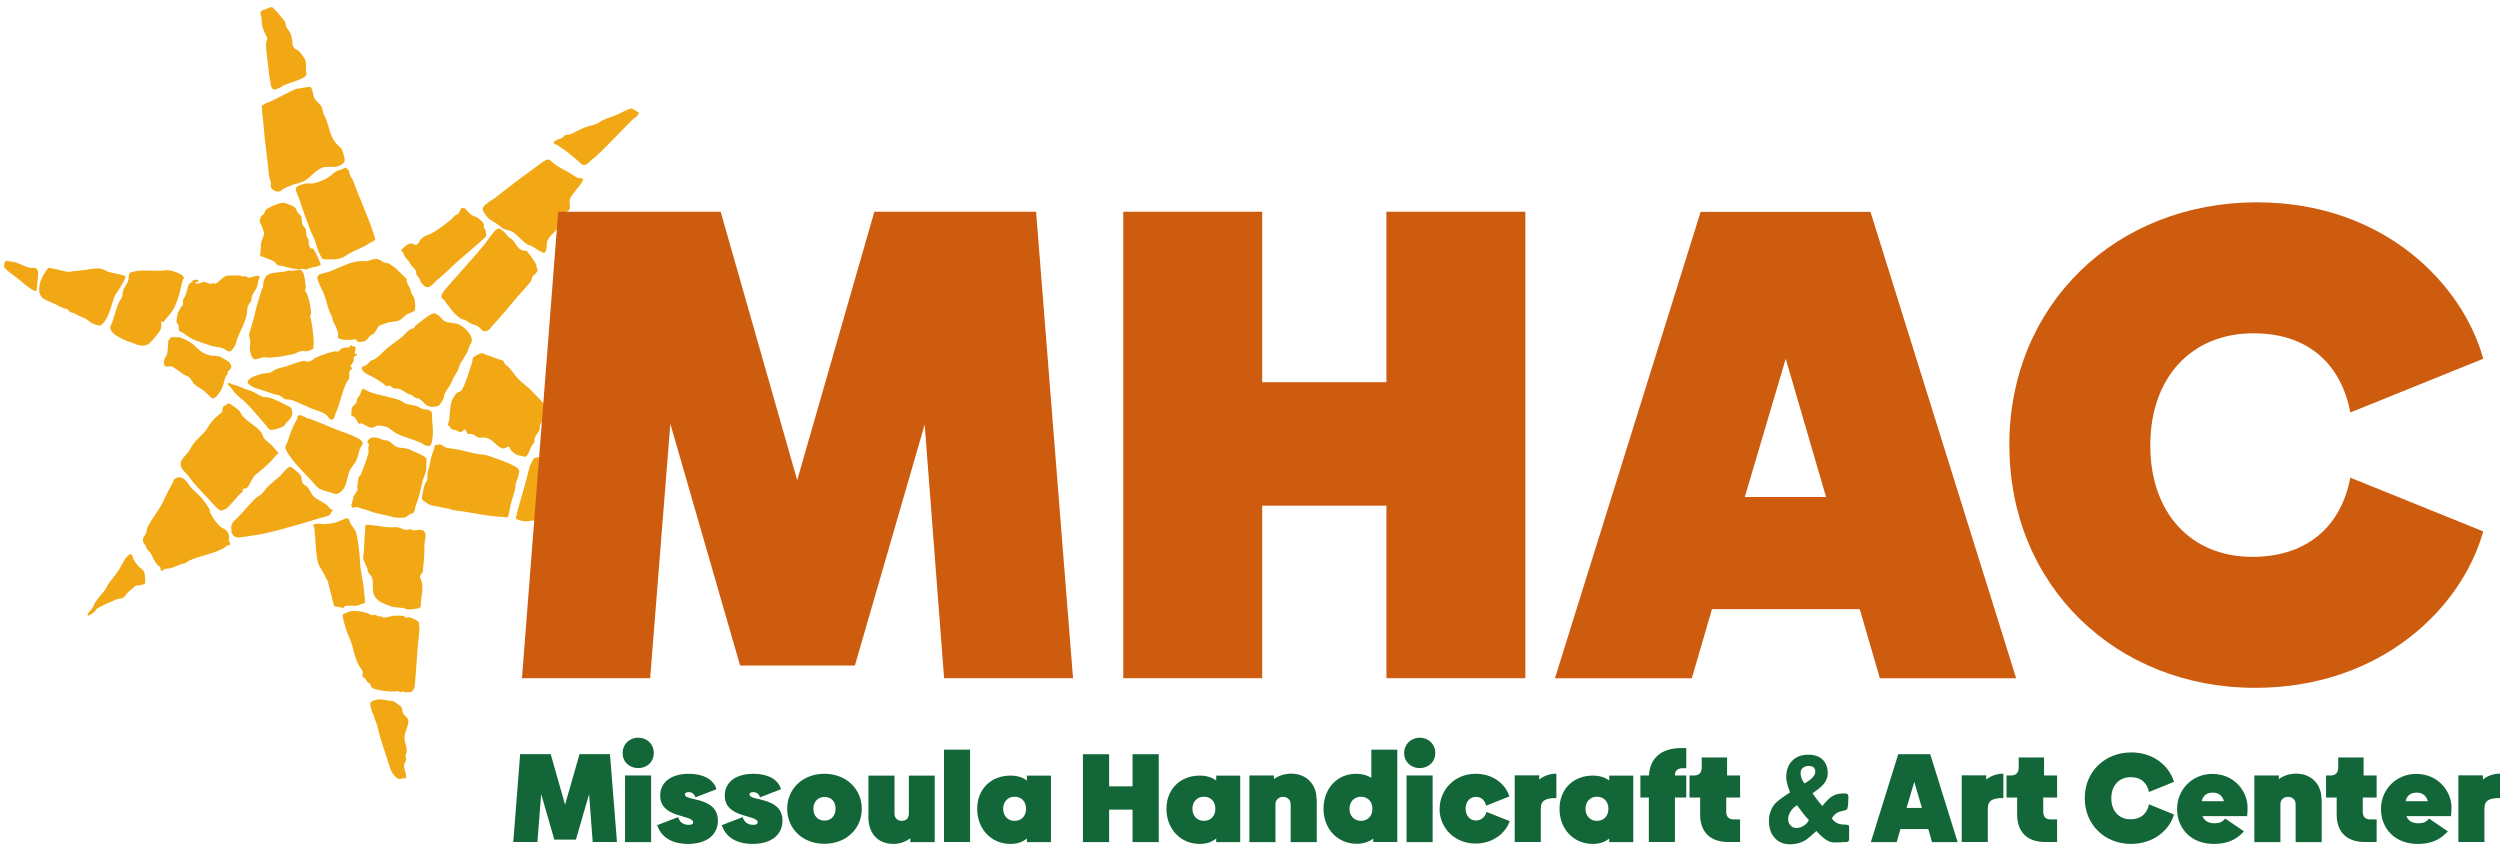 <svg viewBox="0 0 207.1 70.87" version="1.1" xmlns="http://www.w3.org/2000/svg" id="Layer_1">
  
  <defs>
    <style>
      .st0 {
        fill: #126638;
      }

      .st1 {
        fill: #f2a814;
      }

      .st2 {
        fill: #ce5c0f;
      }
    </style>
  </defs>
  <path d="M21.8.81c.26.02.41-.21.67-.21.19,0,.16.1.26.18.23.19.21.2.4.43.13.17.36.41.47.58.08.14.05.28.11.42.08.17.24.34.33.51.08.15.15.52.18.7.03.15-.04.23.07.43.16.29.37.25.52.43.08.09.43.56.47.65.12.31.02.86.11,1.2,0,.1-.09.2-.18.26-.46.3-1.02.39-1.52.6-.25.11-.64.37-.89.42-.34.06-.37-.41-.41-.65-.12-.65-.18-1.34-.26-1.99-.05-.4-.12-.87-.08-1.26,0-.08.11-.23.09-.32-.02-.14-.2-.43-.26-.57-.2-.49-.17-.58-.21-1.07-.01-.22-.14-.4-.06-.61l.2-.13Z" class="st1"></path>
  <path d="M52.92,9.32c-.02.3-.36.43-.54.61-1.07,1.04-2.07,2.19-3.19,3.18-.26.13-.51.57-.82.56-.16,0-.27-.14-.39-.25-.48-.43-.96-.83-1.51-1.19-.11-.07-.23-.19-.34-.25-.08-.04-.18.01-.23-.08-.15-.27.49-.38.66-.48.09-.05.22-.21.27-.23.12-.05.31,0,.54-.12.37-.18.72-.37,1.11-.52.28-.11.72-.19.99-.31.15-.07.28-.19.42-.26.37-.19.91-.34,1.3-.51.28-.12.78-.42,1.05-.47.21-.04.46.25.66.29l.02.03Z" class="st1"></path>
  <path d="M33.58,64.47c-.24-.04-.39.13-.63.02-.21-.1-.45-.44-.55-.64s-.22-.7-.31-.94c-.25-.72-.48-1.42-.68-2.15-.08-.29-.15-.72-.28-.99-.12-.25-.09-.24-.16-.47-.05-.14-.14-.29-.19-.45-.04-.12-.14-.54-.1-.63.07-.17.61-.29.79-.29.25,0,.52.08.76.12.13.02.27,0,.38.04.07.03.6.42.64.47.09.11.05.37.16.55.16.25.45.37.42.7-.04.47-.33.84-.32,1.33,0,.38.26.83.16,1.25-.02.07-.08.12-.08.17-.02.08.06.25.04.39s-.13.25-.15.39c-.06.4.24.76.14,1.14l-.03.02Z" class="st1"></path>
  <path d="M7.3,50.99l-.06-.08c.1-.21.31-.38.43-.56.07-.1.1-.27.17-.38.26-.41.62-.77.9-1.16.1-.14.15-.31.24-.44.26-.38.6-.74.84-1.12.19-.29.33-.63.53-.92.08-.12.39-.54.55-.39.1.16.13.38.23.53.08.11.24.33.33.43.19.21.42.23.52.6.02.06.06.75.05.79-.08.22-.67.17-.84.27-.04.02-.58.5-.63.55-.13.15-.19.31-.39.42-.13.07-.39.07-.54.13-.31.13-1.46.62-1.64.8-.05.05-.07.13-.12.17-.16.15-.37.34-.59.36Z" class="st1"></path>
  <path d="M39.81,29.27s.03.03.04.03c.02,0,.03-.06.1-.05.08.01.21.11.29.13.38.12.67.23,1.05.38.08.03.37.1.39.12.07.06.08.18.14.26.09.12.27.22.37.33.25.28.47.63.74.92.38.4.79.63,1.18,1.06.33.36.68.69,1,1.04.02.03.03.52.03.57-.01.09-.18.71-.22.81-.04.12-.17.28-.2.41-.02.11.02.21-.03.35-.08.2-.32.42-.39.65-.04.11-.01.32-.07.42-.04.07-.12.13-.17.21-.12.21-.29.79-.49.9-.13.07-.18-.01-.27-.02-.43-.05-.72-.19-1-.54-.06-.07-.06-.21-.17-.25-.12-.04-.28.23-.56.13-.55-.2-.72-.83-1.5-.89-.13-.01-.35.05-.47,0-.13-.05-.31-.22-.46-.27-.1-.03-.35,0-.43-.06s-.03-.26-.18-.31c-.13-.04-.18.12-.28.16-.17.09-.33-.06-.49-.12-.1-.04-.27-.04-.35-.1-.12-.09-.16-.26-.32-.33l.14-.48c.01-.48.06-.95.15-1.41.03-.18.32-.64.46-.76.21-.18.29-.02.5-.41.3-.57.54-1.48.77-2.12.04-.11.02-.29.05-.36.07-.14.5-.35.66-.4Z" class="st1"></path>
  <path d="M36.06,25.97s.27.16.31.19c.26.23.29.42.67.52.25.06.56.07.83.14.43.12.96.63,1.15,1.05.01.03.08.28.08.3,0,.18-.33.69-.35.91-.17.39-.48.77-.66,1.14-.07.14-.1.37-.19.52-.2.35-.31.47-.46.86-.15.37-.44.67-.59,1-.06.12-.08.34-.13.46-.04.1-.29.5-.38.55-.07.04-.52.11-.61.1-.52-.06-.65-.49-1.01-.68-.09-.05-.17-.02-.26-.06-.13-.05-.25-.19-.39-.26-.1-.05-.23-.05-.3-.1-.25-.16-.52-.35-.82-.42-.1-.02-.2.03-.34-.03-.13-.05-.23-.18-.32-.21-.11-.04-.21.06-.28.04-.09-.03-.2-.18-.27-.23-.22-.15-.49-.31-.71-.45s-.68-.31-.88-.49c-.1-.09-.26-.32-.12-.44.04-.03.17-.05.26-.1.18-.1.3-.31.43-.4.08-.06.22-.07.32-.13.41-.27.78-.71,1.16-1.01.32-.25.65-.49.98-.73.27-.2.49-.49.73-.68.13-.1.28-.09.37-.16.06-.05.08-.14.14-.19.23-.21.51-.39.74-.58.17-.14.67-.5.89-.45Z" class="st1"></path>
  <path d="M21.67,8.8c.21-.25.54-.29.8-.42.7-.33,1.35-.72,2.07-1.02l1.16-.18c.21.16.22.7.32.91.17.34.49.47.65.82.08.17.05.39.15.56.46.79.37,1.58,1,2.38.11.14.41.37.51.55.07.13.22.68.23.83.02.3-.41.52-.67.57-.44.09-.87-.07-1.27.12-.6.28-.87.75-1.34,1.03-.35.21-.79.27-1.16.4-.19.07-.49.22-.68.32-.08.04-.11.11-.22.16-.26.11-.57-.02-.74-.24-.1-.13-.03-.25-.04-.4-.02-.25-.15-.5-.17-.74-.11-1.35-.34-2.72-.44-4.1-.03-.37-.08-.73-.12-1.1-.02-.16.04-.29-.06-.47Z" class="st1"></path>
  <path d="M23.08,37.53c-.27.2-.44.49-.68.73-.38.37-.79.72-1.21,1.05-.38.3-.49,1.01-.82,1.15-.07.03-.15-.01-.22.03-.09.06,0,.2-.08.28-.05.06-.13.08-.18.13-.18.21-.35.4-.53.6-.17.18-.44.53-.64.65-.1.06-.4.19-.49.13-.29-.18-.71-.68-.95-.94-.53-.56-1.19-1.23-1.62-1.84-.23-.33-.63-.56-.69-1-.07-.47.55-.85.75-1.24.34-.66.71-.94,1.21-1.46.24-.25.4-.63.63-.9s.54-.53.83-.76l.09-.45.44-.27c.13-.02.79.48.9.6s.15.28.26.42c.41.53,1.11.79,1.55,1.37.11.15.13.34.24.49.16.22.47.4.66.6s.37.44.56.65Z" class="st1"></path>
  <path d="M32.13,21.79c.21.06.31.27.53.32l1.03,1c-.05.33.17.52.29.81.05.13.06.29.11.39.07.15.18.25.24.42.05.15.1.86.03.99-.09.13-.47.22-.63.31-.26.15-.39.39-.64.5-.29.13-.65.12-.92.18-.09.02-.68.23-.74.27-.17.11-.28.51-.49.68-.09.07-.17.07-.26.14-.17.13-.22.36-.47.46-.11.05-.49.1-.59.03-.08-.05-.1-.16-.18-.19-.06-.02-.13.04-.2.04-.27,0-.57.05-.83,0-.04,0-.33-.09-.35-.1-.13-.11-.02-.32-.04-.42-.11-.38-.2-.56-.38-.91-.07-.14-.11-.44-.19-.58-.33-.59-.37-1.15-.61-1.76-.17-.43-.4-.76-.53-1.23-.06-.22-.01-.27.16-.42.32-.1.71-.16,1.01-.29.72-.31,1.55-.74,2.34-.8.17-.01.43.03.59,0,.31-.06.44-.21.82-.17.27.03.4.21.62.29.1.04.2.02.27.04Z" class="st1"></path>
  <path d="M43.57,20.75c.13.04.79.99.86,1.18.02.04,0,.13.02.2.02.08.08.16.09.24.03.16-.35.43-.43.55-.05.07-.03.19-.08.28-.2.37-.78.93-1.07,1.27-.72.83-1.4,1.71-2.17,2.51-.15.16-.17.29-.4.41-.11.06-.24.03-.36.05-.15-.15-.3-.32-.49-.43-.15-.09-.38-.13-.52-.2-.17-.08-.35-.23-.52-.32-.08-.04-.18-.02-.26-.06-.57-.3-1.06-1.06-1.44-1.56-.05-.07-.17-.13-.2-.19-.1-.17.06-.42.16-.55.4-.53.97-1.1,1.41-1.62.64-.74,1.29-1.44,1.91-2.2.31-.38.63-.9.97-1.24.1-.1.25-.18.39-.11.04.02.39.31.44.36.09.09.13.19.21.28.09.09.28.18.36.26.26.29.41.73.82.88.1.04.24.02.3.04Z" class="st1"></path>
  <path d="M36.99,37.09c.31.07.76.1,1.08.18.42.1.85.2,1.27.3s.73.04,1.19.21c.57.21,1.28.43,1.81.69.07.03.54.3.56.32.02.02.13.23.13.25s-.07.19-.08.26c-.05.41-.11.4-.23.76-.04.13,0,.24-.03.36-.1.47-.28.93-.39,1.4-.06.28-.11.63-.18.88s-.15.14-.32.13c-1.39-.03-2.87-.42-4.26-.57-.11-.01-.3-.12-.41-.13-.29-.04-.34-.05-.63-.12-.26-.07-.62-.09-.87-.18-.09-.03-.6-.37-.65-.43s-.02-.19-.01-.27c.02-.3.15-.84.27-1.12.04-.09.13-.18.15-.25.02-.09,0-.38.02-.52.02-.15.09-.36.13-.51.11-.54.18-.98.4-1.48.04-.09.03-.27.07-.33.04-.07.38-.11.46-.1.16.03.37.24.52.27Z" class="st1"></path>
  <path d="M44.82,37.89c.16.03.6.05.68.08.15.05.3.22.46.27.13.04.21-.01.32,0,.67.06,1.26.53,1.94.69.11.03.34,0,.43.04.36.15,1.04.57,1.38.8.24.17.87.62.99.86.07.14-.01.29,0,.37s.11.13.12.22c0,.05-.06.15-.07.23-.03.21,0,.19-.06.43-.12.4-.23.73-.38,1.12-.03.09.02.28-.08.35-.02.01-.38.06-.42.06-.1,0-.21-.06-.31-.06-.82-.02-1.74.01-2.54-.11-.33-.05-.48-.05-.82-.04-.78.03-1.57-.1-2.36-.07-.21,0-.52.07-.67.06-.06,0-.63-.16-.65-.18-.03-.04-.05-.08-.05-.13.09-.22.1-.45.17-.67.34-1.19.7-2.4.99-3.61l.31-.6c.22-.15.38-.14.62-.1Z" class="st1"></path>
  <path d="M44.65,13.64c.17-.13.54-.41.74-.43.17-.02.36.24.49.34.4.3.94.57,1.37.81.19.11.43.32.63.38.11.04.43-.02.43.16-.05.09-.1.2-.16.29-.24.33-.54.67-.77.99-.31.45-.14.57-.17,1.02-.02.24-.15.22-.27.36-.44.49-.55,1.13-.98,1.63-.2.23-.37.32-.54.6-.23.4-.05.61-.2.99-.06.14-.12.21-.27.14-.3-.14-.68-.41-.98-.58-.06-.04-.15-.02-.21-.05-.49-.25-.88-.85-1.36-1.12-.2-.11-.49-.11-.69-.22-.17-.09-.36-.28-.53-.39-.55-.36-.79-.41-1.13-1.04-.1-.17-.1-.28.03-.43.29-.34.65-.48.97-.73,1.15-.91,2.38-1.83,3.58-2.71Z" class="st1"></path>
  <path d="M29.41,50.61c.26,0,.78.1,1.05.19.09.03.26.15.33.16.08.02.24-.05.33-.02.07.02.13.09.17.1.06.02.34.02.36.03.04.02.06.09.08.1s.35-.05.42-.06c.16-.03.34-.09.49-.11.08-.01.71,0,.78.03.08.02.18.14.23.14.04,0,.1-.04.17-.04.3.02.63.21.87.4,0,.18.06.38.06.55-.01.36-.08.78-.11,1.15-.1,1.03-.14,2.06-.24,3.08-.03.33,0,.94-.43,1.03-.03,0-.43.01-.45,0-.04,0-.08-.07-.11-.07s-.11.05-.2.06c-.12,0-.25-.09-.32-.09-.07,0-.13.05-.21.05-.44.02-1.32-.09-1.73-.25-.26-.1-.21-.27-.33-.43-.04-.05-.12-.05-.17-.1-.08-.08-.13-.21-.21-.3-.04-.05-.12-.07-.17-.13-.11-.16-.01-.24-.02-.37-.01-.21-.24-.42-.33-.61-.36-.68-.39-1.15-.61-1.84-.11-.35-.3-.69-.41-1.04-.08-.26-.27-.86-.3-1.11-.04-.31.11-.26.28-.34.29-.13.42-.17.75-.16Z" class="st1"></path>
  <path d="M18.98,44.51c0,.07-.05.22-.02.3.04.11.18.19.07.31-.07.08-.13.03-.22.07-.07.04-.11.12-.18.16-.89.54-2.04.66-2.97,1.1-.12.06-.22.16-.34.22-.09.04-.22.02-.33.07-.3.12-.58.26-.9.34-.12.03-.34.02-.43.05s-.14.16-.25.17c-.15-.03-.09-.25-.13-.31-.04-.05-.17-.12-.23-.18-.3-.34-.38-.66-.58-1-.06-.11-.23-.22-.29-.33-.05-.08-.07-.2-.12-.29-.09-.16-.21-.16-.22-.42,0-.3.17-.4.27-.63.06-.14.04-.32.11-.47.33-.69,1.04-1.5,1.34-2.21.23-.54.51-1,.78-1.53.02-.03,0-.08.02-.12.09-.17.37-.3.56-.27.37.05.58.4.77.67.3.43.67.65,1.01,1.04.19.22.5.66.64.91.06.11.02.24.07.32.21.39.54.91.9,1.18.15.12.38.19.51.36.08.11.16.34.16.48Z" class="st1"></path>
  <path d="M24.55,15.5c.11-.11.55-.26.71-.29.2-.04.41,0,.61-.01.27-.02.85-.24,1.1-.37.34-.17.64-.52,1-.69.12-.06.31-.09.45-.15.11-.05.12-.17.3-.04.29.21.19.41.3.63.05.11.16.19.22.36.51,1.43,1.18,2.82,1.65,4.25.06.18.14.4.18.58,0,.04.02.08,0,.12-.28.14-.55.32-.82.47-.35.19-.74.34-1.08.51-.44.22-.68.49-1.2.59-.16.03-1.11.05-1.22,0-.1-.05-.32-.5-.37-.63-.15-.35-.23-.85-.4-1.16-.21-.38-.41-1.01-.58-1.44-.25-.63-.45-1.29-.67-1.92-.07-.19-.34-.6-.16-.79Z" class="st1"></path>
  <path d="M25.29,23.46c0,.12.05.29.05.36,0,.08-.09.17-.06.26s.1.15.14.22c.17.42.32,1.13.35,1.59.01.13-.1.26-.08.37.01.07.06.13.07.19.11.63.22,1.28.23,1.93,0,.16-.04.33-.02.49-.07.08-.49.22-.61.24-.09.01-.12-.03-.19-.04-.36-.02-.67.24-.99.29s-.62.13-.94.18c-.27.05-.51.04-.8.08-.24.04-.5-.04-.63-.02-.18.03-.46.14-.65.17-.3.04-.43-.57-.46-.8-.03-.21.04-.52.03-.73,0-.15-.1-.28-.1-.44s.11-.46.16-.63c.09-.33.2-.65.28-.99.15-.73.39-1.45.6-2.17.02-.08.11-.18.12-.23.03-.17-.02-.3.07-.54.12-.32.22-.47.55-.57.48-.14,1.03-.1,1.52-.26.25.08.77-.1.98-.03.29.09.36.8.38,1.07Z" class="st1"></path>
  <path d="M30.9,43.51c.71.08,1.1.22,1.84.16.3-.03.6.19.88.22.12.01.27-.05.37-.04.1,0,.17.07.28.08.19.01.41-.07.64-.03.28.04.38.36.34.61-.03.21-.09.5-.09.71,0,.55-.03,1.3-.12,1.86-.01.07.01.16,0,.22-.06.27-.33.31-.21.62s.17.43.16.79c0,.34-.08.7-.11,1.04-.01.19.04.63-.23.65s-.63.12-.93.08c-.11-.02-.2-.09-.3-.11-.23-.03-.78-.07-.98-.12-.09-.02-.86-.33-.92-.38-.15-.11-.43-.35-.51-.51-.23-.46-.03-1.1-.19-1.51-.07-.18-.26-.33-.33-.48-.04-.08-.03-.23-.07-.31-.13-.31-.36-.64-.34-1.02,0-.06.06-.13.06-.21.04-.65.04-1.2.11-1.86.01-.09-.02-.36.01-.41.09-.15.45-.06.61-.04Z" class="st1"></path>
  <path d="M31.1,36.25c.36.02.39.11.67.2.09.03.22.01.34.05.3.11.54.44.75.52s.59.09.83.14c.25.06.41.16.63.26.35.15.77.29,1.03.58-.05.33,0,.71-.07,1.04-.05.25-.19.51-.26.75-.2.76-.22,1.22-.55,1.99-.08.18-.07.57-.24.71-.09.07-.18.06-.26.1-.1.06-.31.25-.41.28-.02,0-.31.01-.37.02-.6.03-1.09-.21-1.65-.3-.45-.08-.72-.18-1.15-.34-.22-.08-.16-.06-.37-.1-.16-.03-.37-.16-.51-.15-.15,0-.29.17-.4-.06-.05-.1.05-.23.07-.33.04-.18.06-.36.14-.53.06-.14.28-.4.3-.5.02-.08-.03-.15-.03-.23,0-.08.1-.74.11-.78.03-.09.12-.13.16-.21.09-.18.21-.5.29-.7.09-.23.4-1.1.39-1.31,0-.08-.04-.15-.04-.23,0-.1.09-.23.07-.3-.02-.13-.29-.18-.02-.42.24-.21.29-.16.55-.15Z" class="st1"></path>
  <path d="M16.36,23.2s.05.03.08.04v.09s-.32.09-.32.09c.27.22.5-.06.78-.06.21,0,.36.13.51.15.1.01.15-.04.23-.05.06,0,.14.04.19.03.28-.04.6-.59.99-.66.08-.01.97-.02,1.05-.01s.16.09.23.09c.08,0,.12-.05.23-.03s.19.13.29.13c.16,0,.8-.3.89-.08.02.05-.09.24-.11.32-.04.16-.05.37-.11.52-.11.27-.35.52-.43.81-.03.1-.02.25-.04.31-.04.1-.18.25-.24.37-.13.26-.09.58-.16.87-.15.69-.52,1.3-.77,1.94-.07.17-.08.36-.16.53-.06.12-.26.42-.38.48-.23.12-.47-.17-.64-.23-.27-.1-.68-.12-.96-.2-.44-.13-1.09-.37-1.53-.54-.22-.09-.57-.37-.8-.52-.11-.07-.28-.09-.34-.22-.05-.09-.02-.37-.06-.46-.05-.11-.13-.08-.16-.28,0-.05.08-.65.1-.69.02-.05.23-.43.28-.51.04-.07.12-.1.16-.19s-.02-.16-.02-.25c.01-.23.15-.34.23-.54.08-.18.2-.78.28-.9.07-.1.16-.12.25-.19.05-.04.06-.12.11-.15.02-.02.35-.05.39-.04Z" class="st1"></path>
  <path d="M28.85,28.78c.14,0,.1-.07.17-.13.14-.13.1,0,.17.04.03.01.14-.03.21.03.14.12-.03.42-.02.57.02.08.18-.08.21.08-.05.1-.23.14-.27.2-.05.08.01.23-.01.32-.03.09-.28.4-.28.47l.15.12c-.01.12-.14.12-.2.23-.09.17-.03.62-.07.7-.03.06-.11.11-.15.18-.44.82-.57,1.86-.98,2.71-.04.09-.05.25-.12.34-.28.33-.4-.04-.57-.22-.25-.27-.9-.42-1.25-.56-.55-.23-1.1-.51-1.66-.72-.18-.07-.4-.02-.55-.07-.17-.06-.32-.24-.47-.31-.12-.06-.32-.06-.44-.1-.54-.19-1.04-.36-1.58-.52-.17-.05-.68-.33-.63-.52,0-.03.08-.14.11-.17.22-.27.83-.42,1.18-.5.14-.03.49-.05.61-.09.13-.05.24-.17.37-.23.31-.16.65-.19.96-.29s1.26-.5,1.53-.44c.07.02.12.07.18.08.08,0,.38-.11.44-.16.18-.14.11-.12.35-.23.38-.17,1.13-.44,1.54-.49.08,0,.17.04.22.02.08-.02.22-.21.37-.27.17-.07.33-.07.49-.06Z" class="st1"></path>
  <path d="M25.65,34.68c.74.28,1.46.6,2.2.9.52.21,1.75.58,2.1.94.24.25-.04.42-.13.65-.1.26-.15.64-.28.92-.14.31-.41.58-.55.86-.28.57-.21,1.32-.72,1.76-.42.37-.57.17-.98.05-.22-.06-.45-.1-.67-.2-.4-.18-.5-.39-.78-.7-.58-.64-1.21-1.23-1.73-1.93-.15-.2-.48-.65-.47-.88,0-.19.1-.23.14-.36.23-.65.43-1.34.8-1.91.08-.13,0-.29.19-.38.15-.07.6.21.75.28.05.02.1,0,.13,0Z" class="st1"></path>
  <path d="M14.79,24.57c-.13.39-.27.84-.51,1.18-.21.31-.48.58-.7.88-.1.11-.16,0-.25,0,.07.25.04.58-.1.8-.16.25-.74.96-.97,1.1-.28.16-.61.11-.91.03-.06-.02-.11-.07-.18-.09-.54-.16-1.59-.55-1.91-1.01-.26-.38-.06-.46.04-.77.19-.54.3-1.1.54-1.62.08-.17.25-.36.3-.55.03-.11,0-.21.02-.31.08-.4.39-.66.48-1.03.04-.2-.03-.5.18-.62.06-.03.55-.12.64-.13.55-.05,1.18.01,1.74,0,.38,0,.63-.1,1.03,0,.19.05.75.26.88.39.22.22.06.27,0,.48-.11.41-.18.85-.32,1.27Z" class="st1"></path>
  <path d="M23.89,38.72c.11-.08.2-.03.3.02.13.07.62.51.7.62.17.24,0,.47.26.75.09.09.21.12.3.22.25.29.34.68.67.91.26.19.63.36.89.55.2.15.3.39.56.47l-.02.07c-.16.05-.13.2-.19.28-.13.16-.62.24-.83.3-1.01.32-2.09.63-3.12.91-.95.26-1.86.48-2.84.6-.25.03-.57.09-.8.11-.27.02-.5-.16-.59-.43-.02-.05-.03-.5-.01-.57.12-.35.26-.4.49-.63.54-.53,1.06-1.23,1.63-1.72.11-.09.26-.15.36-.24.17-.15.36-.45.53-.62.31-.31.69-.58,1.02-.89.21-.2.45-.54.68-.71Z" class="st1"></path>
  <path d="M6.22,22.45c.64-.03,1.27-.21,1.91-.21.42,0,.58.21.93.3.41.11.73.13,1.15.28.08.03.12-.04.17.09s-.22.53-.29.67c-.16.31-.16.29-.35.56-.3.41-.31.6-.46,1.05-.08.25-.17.54-.27.8-.12.3-.38.81-.68.96-.16.08-.63-.13-.78-.22-.23-.14-.36-.31-.63-.41-.38-.13-.39-.17-.71-.34-.11-.06-.3-.07-.41-.15-.1-.07-.13-.16-.22-.22-.07-.05-.22-.04-.3-.07-.3-.12-.56-.28-.84-.41-.66-.31-1.25-.36-1.19-1.28.02-.36.14-.7.31-1.01.04-.08.38-.6.41-.61.16-.1.26,0,.39.02.37.04,1.06.27,1.34.27.16,0,.37-.07.54-.08Z" class="st1"></path>
  <path d="M26.61,43.42c.27,0,.92-.05,1.16-.12.22-.06.85-.39,1.01-.37s.19.34.27.47c.23.35.4.45.5.91.17.81.24,1.56.28,2.38.04.66.21,1.19.28,1.84.04.38.09.79.12,1.17,0,.06,0,.27-.05.3-.22-.05-.4.14-.6.17-.24.05-.82-.05-1.01.05-.06.03-.08.15-.16.15-.02,0-.34-.1-.42-.11-.11-.02-.25.03-.32-.09l-.51-1.99c-.22-.43-.38-.77-.64-1.18-.42-.64-.36-2.42-.48-3.23-.02-.1-.08-.18-.09-.29.03-.09.44-.1.54-.1.05,0,.1.03.13.03Z" class="st1"></path>
  <path d="M40.26,19.54c-.02.07-.2.25-.26.3-1,.9-2.08,1.76-3.04,2.7-.26.25-.47.42-.74.65-.43.37-.72.96-1.26.31-.12-.15-.15-.31-.23-.45-.06-.11-.16-.17-.21-.26-.06-.11-.03-.28-.09-.39-.11-.19-.32-.32-.44-.55-.14-.27-.29-.36-.45-.6-.12-.17-.08-.35-.31-.48l.02-.07c.23-.23.48-.52.83-.53.2,0,.27.22.5.05.14-.1.16-.25.26-.36.26-.32.57-.37.9-.53.49-.24,1.22-.81,1.66-1.17.1-.08.2-.24.32-.33.07-.05.16-.06.24-.12.15-.13.15-.57.47-.49.16.04.14.13.23.21.13.12.26.26.39.37s.32.12.47.21.56.44.58.6c0,.06-.05.14-.01.24.03.09.11.15.14.25,0,.03.06.42.05.44Z" class="st1"></path>
  <path d="M25.85,20.58s.06-.01.1.03c.12.11.65,1.23.61,1.33-.24.18-.59.17-.89.26-.11.03-.2.11-.32.13-.1,0-.17-.06-.24-.06-.09,0-.2.06-.3.05-.52-.05-.89-.13-1.38-.28-.12-.04-.31,0-.45-.09s-.15-.22-.3-.31-.54-.21-.72-.29c-.13-.05-.21-.13-.39-.12-.06-.04.02-.27.02-.34.01-.23,0-.57.05-.8.03-.18.24-.62.24-.73,0-.12-.13-.47-.18-.6-.11-.28-.25-.32-.15-.64.08-.26.16-.26.31-.42.06-.07.08-.21.14-.29.17-.21,1.17-.63,1.46-.62.14,0,.8.27.91.35.2.15.21.36.35.54.06.08.17.13.21.22.08.15.07.57.12.71.03.1.23.24.29.4.04.13,0,.41.07.58.04.1.12.17.15.28.04.14-.03.33.07.55.06.14.1.13.21.18Z" class="st1"></path>
  <path d="M34.55,33.65c.15.06.33.2.48.24.12.03.28,0,.41.05.46.15.33.35.35.7.05.74.16,1.36-.05,2.09-.07.25-.26.25-.48.17-.15-.06-.31-.19-.48-.26-.64-.27-1.38-.44-1.99-.77-.28-.15-.55-.44-.84-.53-.09-.03-.6-.1-.67-.09-.17.03-.3.2-.51.18-.03,0-.27-.08-.31-.09-.12-.05-.4-.25-.51-.27-.08-.01-.16.05-.2.04-.1-.04-.27-.46-.4-.57-.08-.07-.16-.04-.21-.08-.12-.1.03-.47-.01-.63.06-.18.29-.33.38-.46.06-.08.04-.25.09-.35s.15-.19.21-.3.13-.47.26-.5c.08-.02.44.21.54.25.32.12.75.22,1.09.3.42.1,1.06.24,1.46.41.15.06.3.19.44.25.23.1.69.12.97.23Z" class="st1"></path>
  <path d="M17.59,32.99c-.12-.04-.51-.47-.65-.58-.27-.22-.68-.39-.89-.64-.19-.23-.25-.51-.56-.62-.29-.1-.25-.12-.5-.29-.17-.12-.61-.45-.78-.51-.16-.05-.44.13-.59-.1-.08-.12-.03-.45.03-.58s.16-.21.19-.35c.05-.19.06-.57.09-.81.03-.16-.06-.2.08-.38.24-.32.29-.18.57-.18.07,0,.13-.03.2-.03.2.01.9.36,1.07.49.57.44.71.81,1.5,1.02.27.07.59.02.86.11.1.04.66.36.74.43.12.1.24.31.2.47s-.25.27-.3.38c-.02.03.05.07.03.1-.09.17-.17.18-.24.44-.09.33-.19.75-.38,1.05-.11.17-.45.67-.67.59Z" class="st1"></path>
  <path d="M46.67,35.2c.06.01.21.13.29.15.09.03.38.02.45.05.09.04.26.2.42.27.14.06.32.06.44.11.45.17.89.36,1.3.58.19.1.37.1.55.17.15.06.32.19.47.23.13.04.26-.03.37,0,.04.01.71.39.74.42.03.02.28.26.29.28.05.08,0,.15.04.23.04.12.14.32.22.41.12.14.43.22.37.45-.01.05-.12.24-.19.22-.55-.13-1.08-.28-1.62-.44-.61-.18-1.22-.37-1.81-.57-.87-.28-1.7-.48-2.6-.68-.1-.02-.21-.02-.29-.04-.12-.03-.9-.27-.94-.31-.07-.05-.04-.34,0-.42.06-.16.3-.4.39-.56.05-.08.06-.24.13-.29.06-.05.16-.04.23-.08.1-.05.18-.14.28-.17.02,0,.46-.04.48-.03Z" class="st1"></path>
  <path d="M19.18,31.82c.22.06.66.19.86.29.34.17.45.16.77.28s.67.39.97.49c.1.03.24,0,.34.02.55.11,1.04.38,1.53.64.29.16.45.08.54.49.11.51-.24.74-.53,1.06-.06.07-.07.16-.15.21-.15.11-.75.3-.95.31-.34.03-.41-.26-.59-.45-.67-.74-1.28-1.57-2.04-2.18-.45-.36-.52-.51-.86-.94-.04-.05-.32-.24-.18-.29.14-.06.21.03.29.06Z" class="st1"></path>
  <path d="M2.88,22.18c.37.11.27.58.25.86,0,.12-.02.2-.03.3-.01.11-.03.7-.11.75-.11.08-.5-.21-.6-.28-.47-.34-.87-.73-1.35-1.06-.17-.12-.59-.44-.68-.6-.05-.1,0-.49.11-.53.03,0,.53.05.6.07.1.02.21.04.3.07.36.12.82.39,1.18.44.09.01.25-.03.33,0Z" class="st1"></path>
  <path d="M78.21,56.19l-1.61-21.02-5.78,19.96h-9.51l-5.78-20.02-1.67,21.07h-10.62l3-38.64h13.46l6.34,22.24,6.39-22.24h13.4l3.06,38.64h-10.68Z" class="st2"></path>
  <path d="M126.36,17.54v38.64h-11.51v-14.29h-10.29v14.29h-11.51V17.54h11.51v14.12h10.29v-14.12h11.51Z" class="st2"></path>
  <path d="M154.05,50.46h-12.23l-1.67,5.73h-11.34l12.07-38.64h14.07l12.07,38.64h-11.29l-1.67-5.73ZM151.27,41.17l-3.34-11.45-3.39,11.45h6.73Z" class="st2"></path>
  <path d="M166.45,36.89c0-11.68,8.84-20.13,20.52-20.13,10.56,0,17.07,6.84,18.74,12.96l-11.01,4.45c-.72-3.84-3.34-6.56-8.01-6.56-5.17,0-8.56,3.67-8.56,9.29s3.39,9.23,8.45,9.23c4.73,0,7.4-2.72,8.12-6.56l11.01,4.45c-1.78,6.39-8.51,12.96-18.9,12.96-11.51,0-20.35-8.45-20.35-20.07Z" class="st2"></path>
  <g>
    <path d="M49.1,69.75l-.3-3.96-1.09,3.76h-1.79l-1.09-3.77-.31,3.97h-2l.57-7.28h2.53l1.19,4.19,1.2-4.19h2.52l.58,7.28h-2.01Z" class="st0"></path>
    <path d="M51.58,62.38c0-.73.56-1.27,1.29-1.27s1.29.53,1.29,1.27-.56,1.25-1.29,1.25-1.29-.51-1.29-1.25ZM51.78,64.24h2.16v5.52h-2.16v-5.52Z" class="st0"></path>
    <path d="M54.43,68.36l1.74-.67c.13.41.42.64.89.64.25,0,.36-.08.36-.21,0-.65-2.73-.31-2.73-2.21,0-1.12.92-1.81,2.39-1.81,1.19,0,2.05.48,2.27,1.28l-1.74.67c-.09-.28-.28-.43-.56-.43-.22,0-.31.07-.31.2,0,.57,2.73.14,2.73,2.17,0,1.18-.95,1.92-2.47,1.92-1.3,0-2.22-.53-2.55-1.54Z" class="st0"></path>
    <path d="M59.78,68.36l1.74-.67c.13.41.42.64.89.64.25,0,.36-.08.36-.21,0-.65-2.73-.31-2.73-2.21,0-1.12.92-1.81,2.39-1.81,1.19,0,2.05.48,2.27,1.28l-1.74.67c-.09-.28-.28-.43-.56-.43-.22,0-.31.07-.31.2,0,.57,2.73.14,2.73,2.17,0,1.18-.95,1.92-2.47,1.92-1.3,0-2.22-.53-2.55-1.54Z" class="st0"></path>
    <path d="M65.21,67c0-1.65,1.28-2.9,3.08-2.9s3.1,1.25,3.1,2.9-1.29,2.9-3.1,2.9-3.08-1.26-3.08-2.9ZM69.22,66.99c0-.58-.35-.97-.91-.97s-.93.4-.93.98.36.98.93.98c.54,0,.91-.4.91-1Z" class="st0"></path>
    <path d="M77.43,64.24v5.52h-2.02v-.32c-.38.29-.86.47-1.39.47-1.4,0-2.08-.98-2.08-2.2v-3.46h2.16v3.17c0,.31.22.58.6.58.36,0,.58-.19.59-.6v-3.15h2.16Z" class="st0"></path>
    <path d="M78.2,62.1h2.16v7.65h-2.16v-7.65Z" class="st0"></path>
    <path d="M87.06,64.24v5.52h-1.99v-.3c-.35.29-.8.45-1.36.45-1.61,0-2.76-1.25-2.76-2.9s1.15-2.76,2.76-2.76c.57,0,1.02.15,1.36.41v-.41h1.99ZM85,67c0-.6-.38-1-.96-1-.55,0-.94.42-.94,1s.39,1,.94,1c.59,0,.96-.41.96-1Z" class="st0"></path>
    <path d="M95.99,62.48v7.28h-2.17v-2.69h-1.94v2.69h-2.17v-7.28h2.17v2.66h1.94v-2.66h2.17Z" class="st0"></path>
    <path d="M102.74,64.24v5.52h-1.99v-.3c-.35.29-.8.45-1.36.45-1.61,0-2.76-1.25-2.76-2.9s1.15-2.76,2.76-2.76c.57,0,1.02.15,1.36.41v-.41h1.99ZM100.68,67c0-.6-.38-1-.96-1-.55,0-.94.42-.94,1s.39,1,.94,1c.59,0,.96-.41.96-1Z" class="st0"></path>
    <path d="M109.08,66.19v3.57h-2.16v-3.14c0-.39-.31-.61-.63-.61s-.63.22-.63.61v3.14h-2.16v-5.52h2.03v.3c.37-.27.86-.45,1.44-.45,1.25,0,2.09.88,2.09,2.09Z" class="st0"></path>
    <path d="M115.75,62.1v7.65h-1.99v-.28c-.36.27-.82.43-1.36.43-1.61,0-2.76-1.25-2.76-2.9s1.1-2.9,2.71-2.9c.48,0,.9.12,1.25.33v-2.33h2.16ZM113.69,67c0-.6-.38-1-.96-1-.55,0-.94.42-.94,1s.39,1,.94,1c.59,0,.96-.41.96-1Z" class="st0"></path>
    <path d="M116.32,62.38c0-.73.57-1.27,1.29-1.27s1.29.53,1.29,1.27-.57,1.25-1.29,1.25-1.29-.51-1.29-1.25ZM116.52,64.24h2.16v5.52h-2.16v-5.52Z" class="st0"></path>
    <path d="M119.26,67.01c0-1.61,1.27-2.91,2.98-2.91s2.6,1.14,2.79,1.88l-1.92.76c-.09-.4-.37-.73-.83-.73s-.87.35-.87.98.4.98.86.98.78-.33.87-.71l1.92.76c-.2.71-1.14,1.86-2.83,1.86s-2.98-1.26-2.98-2.89Z" class="st0"></path>
    <path d="M128.93,64.09v2.02c-.88,0-1.29.19-1.29.87v2.77h-2.16v-5.52h2.03v.35c.37-.3.86-.49,1.41-.49Z" class="st0"></path>
    <path d="M135.3,64.24v5.52h-1.99v-.3c-.35.29-.8.45-1.36.45-1.61,0-2.76-1.25-2.76-2.9s1.15-2.76,2.76-2.76c.57,0,1.02.15,1.36.41v-.41h1.99ZM133.24,67c0-.6-.38-1-.96-1-.55,0-.94.42-.94,1s.39,1,.94,1c.59,0,.96-.41.96-1Z" class="st0"></path>
    <path d="M138.75,64.22v.02h.94v1.83h-.94v3.68h-2.16v-3.68h-.7v-1.83h.71c.07-1.38.96-2.27,2.68-2.27h.41v1.67h-.31c-.43,0-.63.23-.63.58Z" class="st0"></path>
    <path d="M140.84,67.49v-1.42h-.88v-1.83h.38c.41,0,.63-.23.63-.67v-.82h2.1v1.49h1.08v1.83h-1.15v1.16c0,.44.22.65.62.65h.53v1.87h-1c-1.55,0-2.31-.91-2.31-2.26Z" class="st0"></path>
    <path d="M153.18,69.53c0,.15-.09.23-.26.23-.11,0-.27,0-.49.02-.22,0-.38.01-.5.01-.42,0-.9-.32-1.46-.95-.17.17-.45.4-.83.71-.38.26-.84.39-1.37.39s-.98-.19-1.29-.57c-.3-.35-.44-.81-.44-1.36s.17-1.05.51-1.44c.19-.21.6-.52,1.24-.93-.21-.53-.32-.94-.32-1.25,0-.57.16-1.03.49-1.36.32-.34.77-.51,1.35-.51.49,0,.88.13,1.17.4.29.28.43.66.43,1.15,0,.33-.12.63-.37.92-.1.12-.25.25-.43.39-.25.18-.4.29-.46.34.08.12.21.3.39.54.1.11.24.28.42.51.27-.34.51-.59.72-.74.28-.2.61-.3.97-.3.2,0,.32,0,.36.03.08.04.11.14.11.31,0,.4-.03.7-.08.9-.02.08-.11.14-.26.17-.24.05-.4.1-.49.14-.21.1-.4.27-.54.51.21.35.57.52,1.06.52.25,0,.37.05.37.14v1.08ZM149.84,67.92c-.15-.14-.32-.34-.51-.59-.29-.39-.45-.6-.46-.62-.2.11-.37.26-.51.47-.15.22-.23.43-.23.65s.06.4.19.54c.13.15.3.22.52.22.2,0,.4-.07.6-.2.2-.13.34-.29.41-.47ZM150.38,63.93c0-.32-.19-.48-.56-.48-.18,0-.34.05-.47.16-.13.11-.19.25-.19.43,0,.3.11.58.32.86.6-.33.9-.66.9-.98Z" class="st0"></path>
    <path d="M159.73,68.68h-2.3l-.31,1.08h-2.14l2.27-7.28h2.65l2.27,7.28h-2.12l-.31-1.08ZM159.21,66.93l-.63-2.16-.64,2.16h1.27Z" class="st0"></path>
    <path d="M165.96,64.09v2.02c-.88,0-1.29.19-1.29.87v2.77h-2.16v-5.52h2.03v.35c.37-.3.86-.49,1.41-.49Z" class="st0"></path>
    <path d="M167.1,67.49v-1.42h-.88v-1.83h.38c.41,0,.63-.23.63-.67v-.82h2.1v1.49h1.08v1.83h-1.15v1.16c0,.44.22.65.62.65h.53v1.87h-1c-1.55,0-2.31-.91-2.31-2.26Z" class="st0"></path>
    <path d="M172.7,66.12c0-2.2,1.66-3.79,3.86-3.79,1.99,0,3.21,1.29,3.53,2.44l-2.07.84c-.14-.72-.63-1.23-1.51-1.23-.97,0-1.61.69-1.61,1.75s.64,1.74,1.59,1.74c.89,0,1.39-.51,1.53-1.24l2.07.84c-.33,1.2-1.6,2.44-3.56,2.44-2.17,0-3.83-1.59-3.83-3.78Z" class="st0"></path>
    <path d="M183.45,68.2c.48,0,.68-.15.89-.39l1.55,1.06c-.45.48-1.1,1.04-2.5,1.04-1.87,0-3.04-1.26-3.04-2.9s1.3-2.9,2.91-2.9c1.87,0,2.93,1.48,2.93,2.78,0,.33-.02.55-.04.72h-3.7c.17.4.51.59.99.59ZM184.23,66.37c-.12-.44-.43-.71-.92-.71s-.81.23-.92.71h1.84Z" class="st0"></path>
    <path d="M192.33,66.19v3.57h-2.16v-3.14c0-.39-.31-.61-.63-.61s-.63.22-.63.61v3.14h-2.16v-5.52h2.03v.3c.37-.27.86-.45,1.44-.45,1.25,0,2.09.88,2.09,2.09Z" class="st0"></path>
    <path d="M193.57,67.49v-1.42h-.88v-1.83h.38c.41,0,.63-.23.63-.67v-.82h2.1v1.49h1.08v1.83h-1.15v1.16c0,.44.22.65.62.65h.53v1.87h-1c-1.55,0-2.31-.91-2.31-2.26Z" class="st0"></path>
    <path d="M200.34,68.2c.48,0,.68-.15.89-.39l1.55,1.06c-.45.48-1.1,1.04-2.5,1.04-1.87,0-3.04-1.26-3.04-2.9s1.3-2.9,2.91-2.9c1.87,0,2.93,1.48,2.93,2.78,0,.33-.02.55-.04.72h-3.7c.17.4.51.59.99.59ZM201.12,66.37c-.12-.44-.43-.71-.92-.71s-.81.23-.92.71h1.84Z" class="st0"></path>
    <path d="M207.1,64.09v2.02c-.88,0-1.29.19-1.29.87v2.77h-2.16v-5.52h2.03v.35c.37-.3.86-.49,1.41-.49Z" class="st0"></path>
  </g>
</svg>